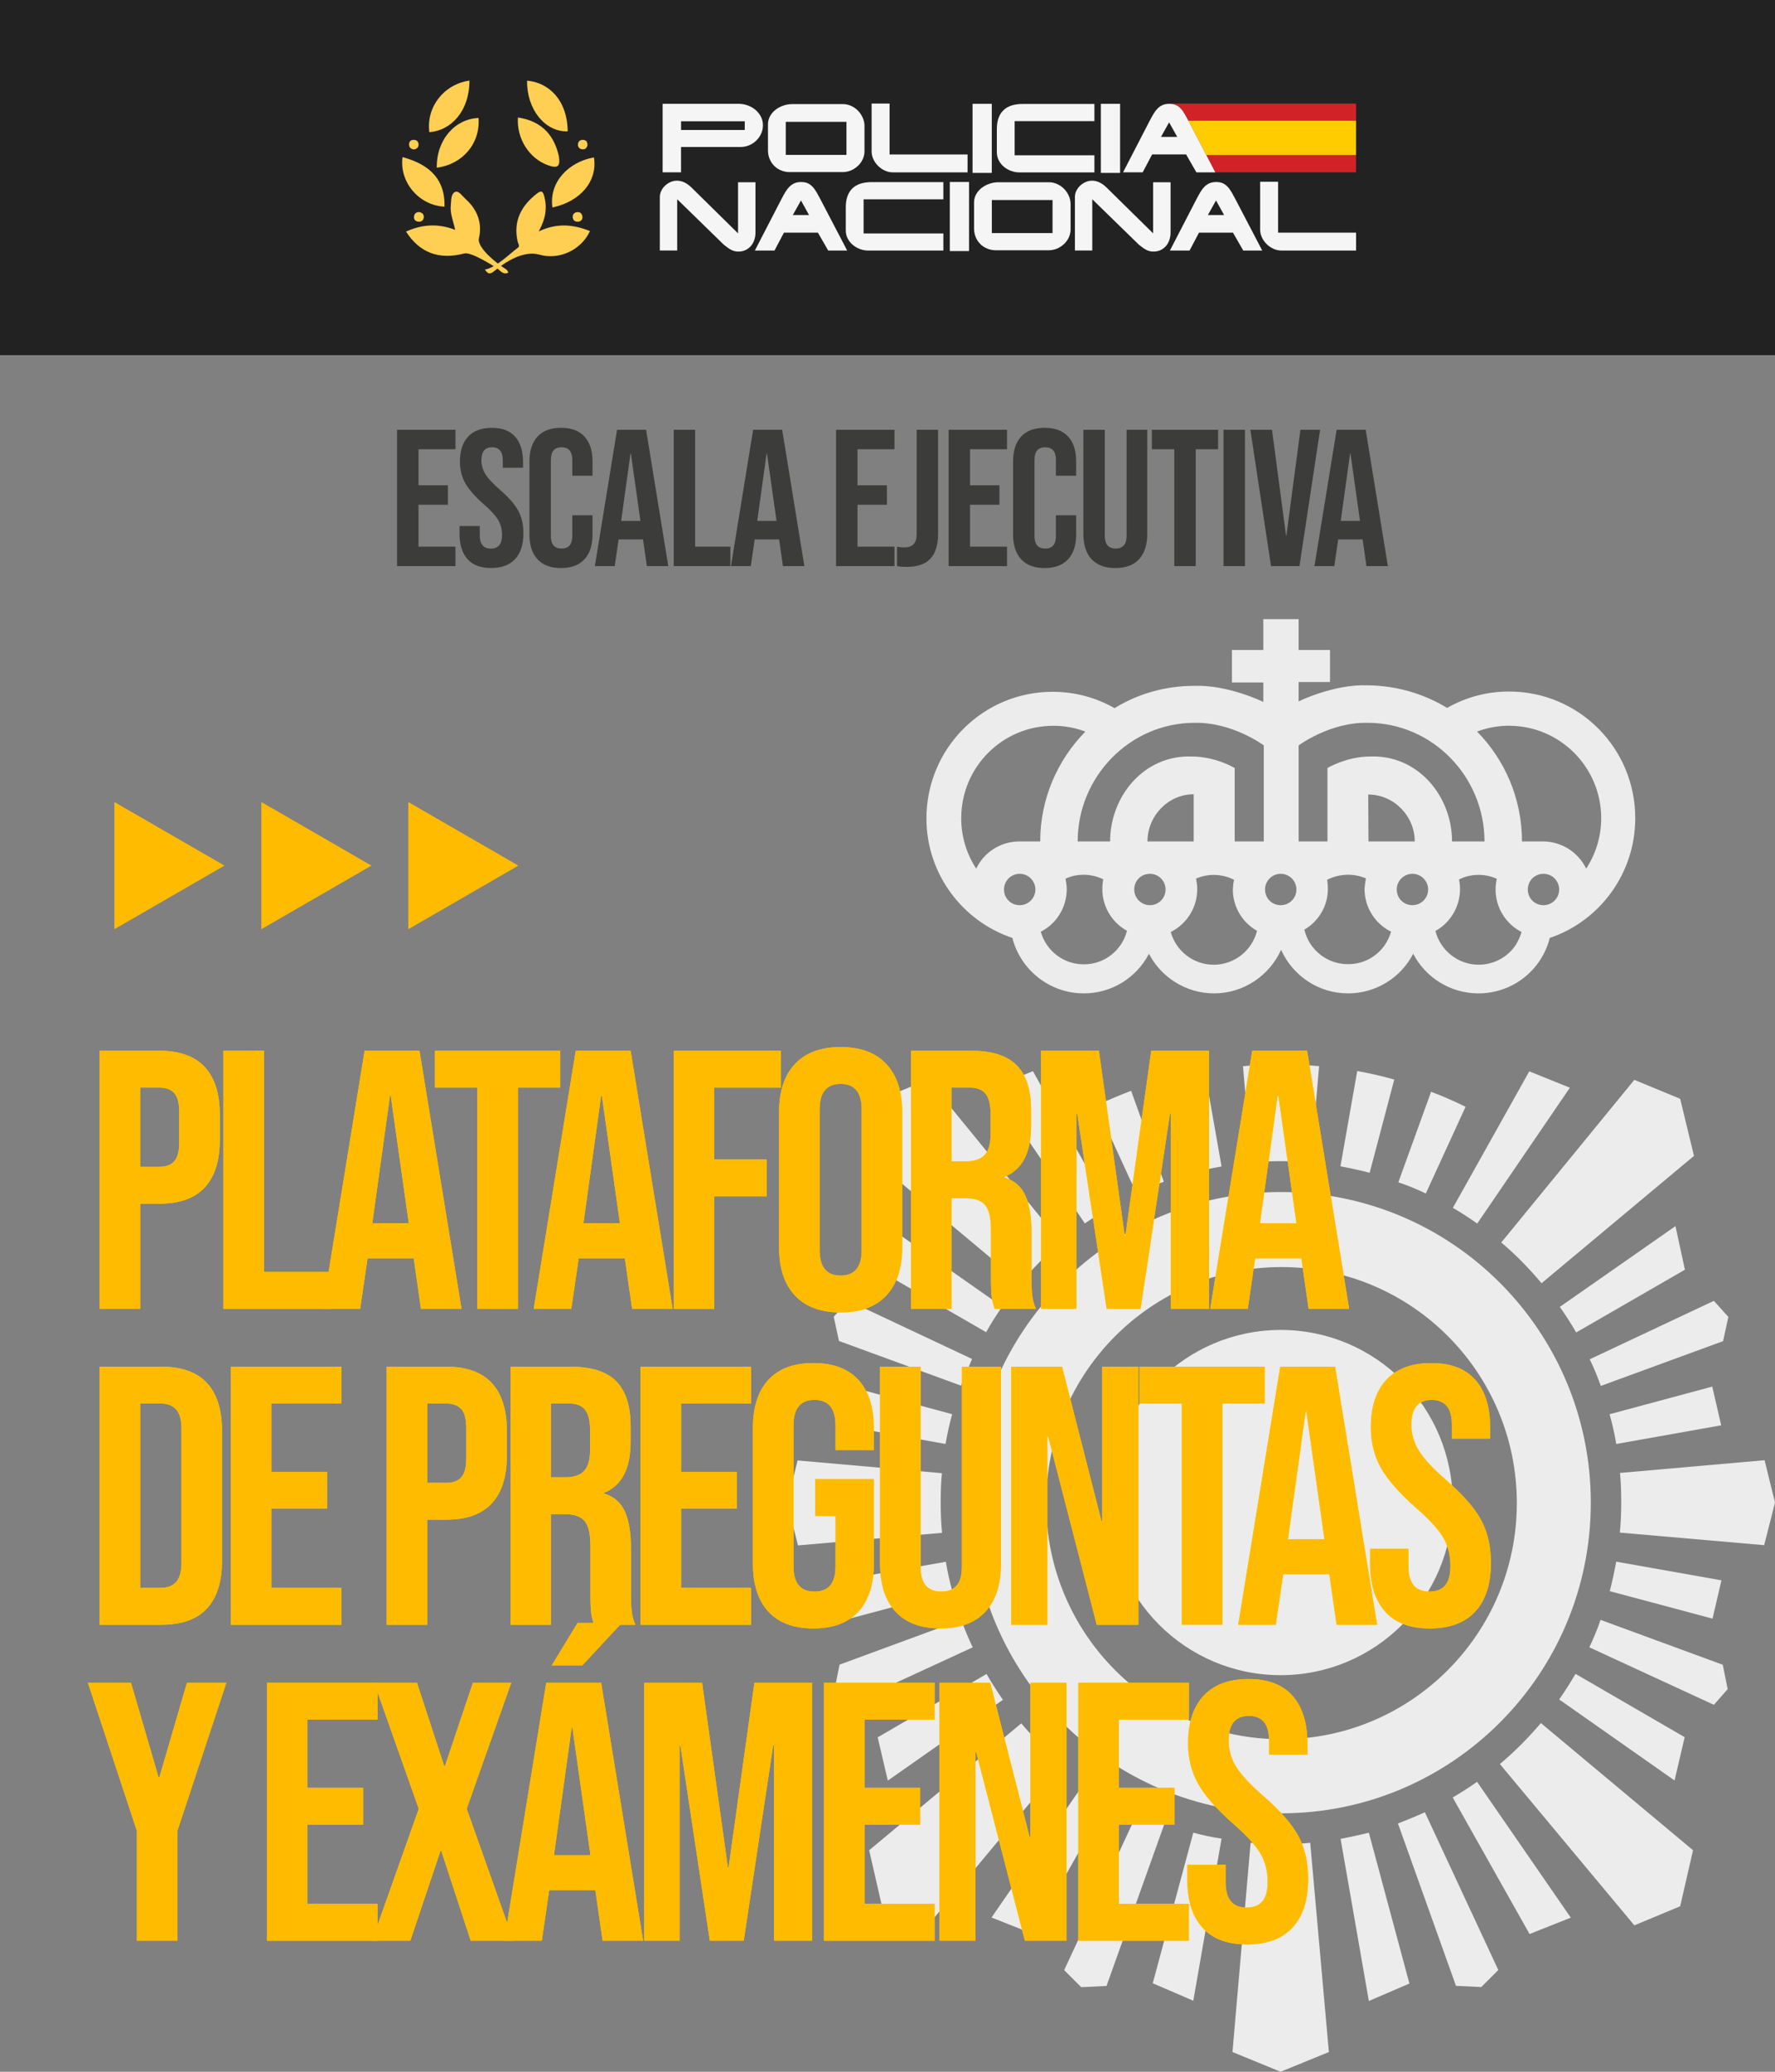 <?xml version="1.0" encoding="UTF-8"?>
<svg id="Capa_1" data-name="Capa 1" xmlns="http://www.w3.org/2000/svg" viewBox="0 0 600 700">
  <rect x="0" y="0" width="600" height="700" fill="#808080" stroke="none"/>
  <defs>
    <style>
      .cls-1 {
        fill: #d12227;
      }

      .cls-2 {
        fill: #fc0;
      }

      .cls-3 {
        fill: #ffce00;
      }

      .cls-4 {
        fill: #222;
      }

      .cls-5 {
        fill: #fb0;
      }

      .cls-6 {
        fill: #ffcf53;
      }

      .cls-7 {
        fill: #f5f5f5;
      }

      .cls-8 {
        fill: #3c3c3b;
      }

      .cls-9 {
        fill: #ececec;
      }
    </style>
  </defs>
  <g>
    <path class="cls-9" d="M443.1,392.79l2.79-32.55c-4.21-.41-8.55-.55-12.98-.55-4.25,0-8.55.14-12.75.55l2.79,32.55c3.29-.32,6.63-.46,10.06-.46,3.43,0,6.77.14,10.1.46Z"/>
    <path class="cls-9" d="M458.78,361.89l-5.67,32.18c3.34.64,6.63,1.33,9.87,2.19l8.32-31.5c-4.11-1.19-8.23-2.1-12.53-2.88Z"/>
    <path class="cls-9" d="M407.26,361.98c-4.3.78-8.46,1.69-12.53,2.79l8.32,31.54c3.25-.87,6.54-1.65,9.87-2.19l-5.67-32.14Z"/>
    <path class="cls-9" d="M393.41,399.28l-11.06-30.72c-4.07,1.55-7.95,3.2-11.84,4.98l13.62,29.62c3.06-1.42,6.08-2.7,9.28-3.89Z"/>
    <path class="cls-9" d="M335.44,367.46l31.27,45.9c2.7-1.83,5.44-3.66,8.23-5.35l-25.78-46.08-13.71,5.53Z"/>
    <path class="cls-9" d="M566.35,414.28l-39.09,27.29c1.97,2.79,3.84,5.67,5.53,8.64l36.76-21.21-3.2-14.72Z"/>
    <path class="cls-9" d="M530.65,367.51l-13.71-5.53-25.83,46.13c2.88,1.65,5.58,3.43,8.23,5.3l31.32-45.9Z"/>
    <path class="cls-9" d="M472.68,399.47c3.15,1.05,6.26,2.33,9.28,3.79l13.44-29.3c-3.79-1.87-7.68-3.61-11.66-5.07l-11.06,30.58Z"/>
    <path class="cls-9" d="M296.68,428.95l36.66,21.17c1.65-2.97,3.47-5.85,5.44-8.64l-38.9-27.25-3.2,14.72Z"/>
    <path class="cls-9" d="M578.88,546.9l3.02-12.94-35.57-6.31c-.64,3.43-1.33,6.72-2.19,9.97l34.74,9.28Z"/>
    <path class="cls-9" d="M432.91,449.36c-32.08,0-58.15,26.1-58.15,58.32,0,32.22,26,58.32,58.15,58.32,32.08,0,58.15-26.13,58.15-58.32,0-32.22-26-58.32-58.15-58.32Z"/>
    <path class="cls-9" d="M578.79,468.5l-34.7,9.33c.91,3.29,1.69,6.63,2.24,10.06l35.48-6.31-3.02-13.07Z"/>
    <path class="cls-9" d="M541.12,468.27l41.33-15.13,1.78-8.18-4.89-5.44-41.97,19.75c1.42,2.93,2.65,5.9,3.75,9.01Z"/>
    <path class="cls-9" d="M296.68,586.99l3.43,14.63,38.9-27.29c-1.97-2.88-3.84-5.76-5.53-8.73h0s-36.8,21.4-36.8,21.4Z"/>
    <path class="cls-9" d="M569.46,586.95l-36.89-21.39c-1.74,2.97-3.57,5.85-5.53,8.64l39,27.38,3.43-14.63Z"/>
    <path class="cls-9" d="M433.05,402.76c-57.83,0-104.69,47-104.69,104.96,0,57.97,46.86,104.96,104.69,104.96,57.83,0,104.69-47,104.69-104.96,0-57.97-46.86-104.96-104.69-104.96ZM433.18,587.65c-43.98,0-79.55-35.7-79.55-79.77,0-44.07,35.66-79.77,79.55-79.77,43.98,0,79.55,35.7,79.55,79.77,0,44.02-35.66,79.77-79.55,79.77Z"/>
    <path class="cls-9" d="M507.47,419.81c4.89,4.11,9.42,8.78,13.62,13.76l51.52-43.02-4.66-19.29-15.5-6.4-44.98,54.95Z"/>
    <path class="cls-9" d="M358.62,419.72l-44.89-54.95-15.5,6.4-4.66,19.29,51.43,43.02c4.14-4.97,8.7-9.57,13.62-13.76Z"/>
    <path class="cls-9" d="M366.8,602.03l-31.64,45.85,13.94,5.53,25.92-46.08c-2.88-1.65-5.58-3.43-8.23-5.3Z"/>
    <path class="cls-9" d="M324.93,547.31h0s-41.14,15.13-41.14,15.13l-1.65,8.23,4.66,5.3,42.01-19.38c-1.46-2.97-2.7-6.08-3.89-9.28Z"/>
    <path class="cls-9" d="M345.23,582.28l-51.43,42.88,4.34,18.93,15.5,6.45,45.35-54.4c-4.95-4.25-9.55-8.88-13.76-13.85Z"/>
    <path class="cls-9" d="M287.21,468.5l-3.02,13.07,35.43,6.31c.59-3.43,1.33-6.81,2.24-10.06l-34.65-9.33Z"/>
    <path class="cls-9" d="M317.98,507.72c0-3.34.09-6.72.41-9.97l-48.78-4.3-3.52,14.31,3.66,14.4,48.69-4.25c-.32-3.34-.46-6.77-.46-10.19Z"/>
    <path class="cls-9" d="M596.48,493.37l-48.87,4.3c.32,3.29.41,6.63.41,9.97,0,3.52-.14,6.86-.46,10.19l48.78,4.25,3.66-14.4-3.52-14.31Z"/>
    <path class="cls-9" d="M324.84,468.18c1.19-3.02,2.42-6.03,3.75-9.01l-41.88-19.7-4.89,5.44,1.78,8.18,41.24,15.09Z"/>
    <path class="cls-9" d="M287.35,546.85l34.56-9.19c-.87-3.29-1.65-6.63-2.19-9.97l-35.38,6.22,3.02,12.94Z"/>
    <path class="cls-9" d="M342.21,316.9c2.74,10.74,12.53,18.74,24.14,18.74,9.27.01,17.77-5.16,22.03-13.39,4.11,7.95,12.48,13.39,22.03,13.39,10.01,0,18.74-6.08,22.63-14.72,3.89,8.64,12.53,14.72,22.63,14.72,9.27.01,17.78-5.16,22.03-13.39,4.11,7.95,12.48,13.39,22.03,13.39,11.7,0,21.39-7.91,24.14-18.74,16.82-5.67,28.89-21.71,28.89-40.46,0-23.68-19.06-42.79-42.65-42.79-7.34-.02-14.56,1.89-20.94,5.53-7.86-4.75-17.05-7.54-26.93-7.63-11.52-.41-23.27,5.44-23.27,5.44v-6.54s10.61,0,10.61,0v-10.83h-10.61s0-10.42,0-10.42h-11.93v10.42s-10.61,0-10.61,0v10.97h10.61s0,6.58,0,6.58c0,0-11.84-5.85-23.36-5.44-9.83,0-19.06,2.7-26.93,7.54-6.17-3.52-13.3-5.53-20.94-5.53-23.59,0-42.65,19.15-42.65,42.79,0,18.74,12.16,34.7,29.03,40.37ZM344.68,305.84c-2.97,0-5.3-2.33-5.3-5.3,0-2.93,2.37-5.3,5.3-5.3,2.93,0,5.3,2.37,5.31,5.3,0,2.97-2.42,5.3-5.3,5.3ZM366.35,325.82c-5.21,0-9.78-2.61-12.53-6.67-.91-1.33-1.55-2.79-2.01-4.34,5.21-2.65,8.78-8.09,8.78-14.4,0-1.19-.18-2.33-.41-3.52,1.83-.87,3.93-1.33,6.13-1.33,2.33,0,4.62.55,6.63,1.55-.23,1.1-.32,2.19-.32,3.2-.04,5.89,3.15,11.33,8.32,14.17-1.6,6.54-7.59,11.38-14.58,11.34ZM388.71,305.84c-2.93,0-5.3-2.37-5.31-5.3,0-2.97,2.33-5.3,5.3-5.3,2.97,0,5.3,2.42,5.3,5.3,0,2.93-2.37,5.3-5.3,5.3ZM387.88,284.31c0-8.64,6.99-15.95,15.63-15.95v15.95s-15.63,0-15.63,0ZM410.28,325.96c-6.9,0-12.75-4.66-14.54-11.06,5.3-2.65,8.96-8.09,8.96-14.49,0-1.23-.18-2.38-.41-3.57,1.87-.78,3.89-1.23,5.99-1.23,2.51,0,4.85.64,6.86,1.65-.27,1.05-.32,2.15-.41,3.25,0,5.8,3.13,11.15,8.18,13.99-1.68,6.72-7.7,11.44-14.63,11.47ZM455.63,325.77c-7.02,0-13.12-4.82-14.72-11.66,4.75-2.79,7.95-7.91,7.95-13.76,0-1.01-.09-2.1-.23-3.11,2.1-1.05,4.53-1.69,7.09-1.69,2.06.01,4.09.43,5.99,1.23-.23,1.19-.37,2.42-.46,3.52-.01,6.14,3.46,11.76,8.96,14.49-1.78,6.4-7.63,11.06-14.58,10.97ZM462.49,268.45c8.64,0,15.73,7.22,15.73,15.86h-15.63s-.09-15.86-.09-15.86ZM477.44,305.84c-2.97,0-5.3-2.33-5.3-5.3,0-2.93,2.37-5.3,5.3-5.3,2.93,0,5.3,2.37,5.31,5.3,0,2.97-2.42,5.3-5.3,5.3ZM512.36,319.28c-2.65,4.02-7.31,6.67-12.53,6.67-6.99,0-12.94-4.85-14.63-11.38,6.18-3.44,9.42-10.49,8-17.42,1.97-1.01,4.21-1.55,6.63-1.55,2.15,0,4.25.46,6.13,1.33-1.66,7.2,1.79,14.6,8.37,17.97-.46,1.55-1.14,3.02-1.97,4.39ZM521.74,305.84c-2.97,0-5.3-2.33-5.3-5.3,0-2.97,2.33-5.3,5.3-5.3,2.97,0,5.3,2.42,5.3,5.3,0,2.97-2.42,5.3-5.3,5.3ZM510.12,245.22c17.19,0,31.13,14.03,31.13,31.22,0,6.31-1.87,12.11-5.07,17.05-2.65-5.44-8.18-9.19-14.72-9.19h-6.99c0-14.4-5.76-27.57-15.18-37.12,3.38-1.28,7.04-1.97,10.83-1.97ZM438.99,251.85s10.51-7.86,23.27-7.63c21.9,0,39.54,18.15,39.54,40.09h-10.97c0-15.27-11.47-29.26-27.57-28.71-8.09,0-14.54,3.89-14.54,3.89v24.82s-9.74,0-9.74,0v-32.46ZM432.91,295.24c2.93,0,5.3,2.37,5.31,5.3,0,2.97-2.38,5.3-5.3,5.3-2.97,0-5.3-2.33-5.3-5.3,0-2.93,2.37-5.3,5.3-5.3ZM403.83,244.22c12.85-.23,23.36,7.63,23.36,7.63v32.46s-9.83,0-9.83,0v-24.82s-6.45-3.89-14.54-3.89c-16.14-.55-27.57,13.44-27.57,28.71h-10.97c0-21.9,17.69-40.09,39.54-40.09ZM356.06,245.22c3.7,0,7.37.67,10.83,1.97-9.42,9.55-15.27,22.72-15.27,37.12h-7.09c-6.21,0-11.88,3.57-14.54,9.19-3.2-4.89-5.07-10.74-5.07-17.05,0-17.28,13.94-31.22,31.13-31.22Z"/>
    <path class="cls-9" d="M472.55,616.11l19.61,54.86,8.55.41,5.76-5.76-24.82-53.3c-3.02,1.37-6.08,2.61-9.1,3.79Z"/>
    <path class="cls-9" d="M491.06,607.33l25.97,46.13,13.94-5.53-31.68-45.9c-2.61,1.87-5.44,3.66-8.23,5.3Z"/>
    <path class="cls-9" d="M507.01,596.04l45.44,54.49,15.5-6.45,4.34-18.93-51.43-42.97c-4.3,5.07-8.87,9.65-13.85,13.85Z"/>
    <path class="cls-9" d="M541.03,547.31c-1.05,3.15-2.38,6.26-3.79,9.28l42.1,19.43,4.66-5.3-1.65-8.23-41.33-15.18Z"/>
    <path class="cls-9" d="M384.54,612.36l-24.82,53.3,5.76,5.76,8.55-.41,19.61-54.86c-3.11-1.14-6.13-2.47-9.1-3.79Z"/>
    <path class="cls-9" d="M389.66,670.1l13.71,5.9,9.55-54.77c-3.15-.46-6.35-1.14-9.55-2.01l-13.71,50.88Z"/>
    <path class="cls-9" d="M432.8,623.11c-3.38,0-6.72-.14-10.06-.46l-6.13,70.68,16.27,6.67,16.32-6.67-6.31-70.68c-3.34.32-6.67.46-10.1.46Z"/>
    <path class="cls-9" d="M453.16,621.32l9.55,54.77,13.71-5.9-13.71-50.97c-3.15.78-6.35,1.46-9.55,2.1Z"/>
  </g>
  <rect class="cls-4" width="600" height="120"/>
  <g>
    <polygon class="cls-5" points="75.88 292.47 57.27 303.22 38.67 313.96 38.67 292.47 38.67 270.99 57.27 281.73 75.88 292.47"/>
    <polygon class="cls-5" points="125.55 292.47 106.95 303.22 88.34 313.96 88.34 292.47 88.34 270.99 106.95 281.73 125.55 292.47"/>
    <polygon class="cls-5" points="175.22 292.47 156.62 303.22 138.02 313.96 138.02 292.47 138.02 270.99 156.62 281.73 175.22 292.47"/>
  </g>
  <g>
    <g>
      <path class="cls-3" d="M33.69,355.02h20.18c6.81,0,11.91,1.83,15.32,5.48,3.4,3.65,5.11,9.01,5.11,16.07v8.59c0,7.06-1.7,12.41-5.11,16.07-3.41,3.66-8.51,5.48-15.32,5.48h-6.48v35.5h-13.7v-87.19ZM53.86,394.25c2.24,0,3.92-.62,5.04-1.87,1.12-1.25,1.68-3.36,1.68-6.35v-10.34c0-2.99-.56-5.11-1.68-6.35-1.12-1.25-2.8-1.87-5.04-1.87h-6.48v26.78h6.48Z"/>
      <path class="cls-3" d="M75.53,355.02h13.7v74.73h22.54v12.46h-36.25v-87.19Z"/>
      <path class="cls-3" d="M123.24,355.02h18.56l14.2,87.19h-13.7l-2.49-17.31v.25h-15.57l-2.49,17.06h-12.7l14.2-87.19ZM138.18,413.31l-6.1-43.09h-.25l-5.98,43.09h12.33Z"/>
      <path class="cls-3" d="M161.35,367.48h-14.32v-12.46h42.35v12.46h-14.32v74.73h-13.7v-74.73Z"/>
      <path class="cls-3" d="M194.61,355.02h18.56l14.2,87.19h-13.7l-2.49-17.31v.25h-15.57l-2.49,17.06h-12.7l14.2-87.19ZM209.55,413.31l-6.1-43.09h-.25l-5.98,43.09h12.33Z"/>
      <path class="cls-3" d="M227.73,355.02h36.25v12.46h-22.54v24.29h17.69v12.46h-17.69v37.99h-13.7v-87.19Z"/>
      <path class="cls-3" d="M268.71,437.72c-3.57-3.82-5.36-9.22-5.36-16.19v-45.83c0-6.97,1.79-12.37,5.36-16.19,3.57-3.82,8.72-5.73,15.45-5.73s11.87,1.91,15.44,5.73c3.57,3.82,5.36,9.22,5.36,16.19v45.83c0,6.97-1.79,12.37-5.36,16.19-3.57,3.82-8.72,5.73-15.44,5.73s-11.88-1.91-15.45-5.73ZM291.26,422.4v-47.58c0-5.73-2.37-8.59-7.1-8.59s-7.1,2.86-7.1,8.59v47.58c0,5.73,2.37,8.59,7.1,8.59s7.1-2.86,7.1-8.59Z"/>
      <path class="cls-3" d="M307.94,355.02h20.3c7.06,0,12.21,1.64,15.44,4.92,3.24,3.28,4.86,8.33,4.86,15.13v5.36c0,9.05-2.99,14.78-8.97,17.19v.25c3.32,1,5.67,3.03,7.04,6.1,1.37,3.07,2.06,7.18,2.06,12.33v15.32c0,2.49.08,4.5.25,6.04.17,1.54.58,3.05,1.25,4.55h-13.95c-.5-1.41-.83-2.74-1-3.99-.17-1.25-.25-3.49-.25-6.73v-15.94c0-3.99-.64-6.77-1.93-8.34-1.29-1.58-3.51-2.37-6.66-2.37h-4.73v37.37h-13.7v-87.19ZM326.63,392.39c2.74,0,4.79-.71,6.17-2.12,1.37-1.41,2.05-3.78,2.05-7.1v-6.73c0-3.15-.56-5.44-1.68-6.85-1.12-1.41-2.89-2.12-5.29-2.12h-6.23v24.91h4.98Z"/>
      <path class="cls-3" d="M351.91,355.02h19.55l8.72,62.4h.25l8.72-62.4h19.55v87.19h-12.95v-66.01h-.25l-9.96,66.01h-11.46l-9.96-66.01h-.25v66.01h-11.96v-87.19Z"/>
      <path class="cls-3" d="M423.28,355.02h18.56l14.2,87.19h-13.7l-2.49-17.31v.25h-15.57l-2.49,17.06h-12.7l14.2-87.19ZM438.23,413.31l-6.1-43.09h-.25l-5.98,43.09h12.33Z"/>
      <path class="cls-3" d="M33.69,461.78h20.92c6.81,0,11.92,1.83,15.32,5.48,3.4,3.65,5.11,9.01,5.11,16.07v44.09c0,7.06-1.7,12.42-5.11,16.07-3.41,3.66-8.51,5.48-15.32,5.48h-20.92v-87.19ZM54.36,536.51c2.24,0,3.96-.66,5.17-1.99,1.2-1.33,1.81-3.49,1.81-6.48v-45.34c0-2.99-.6-5.15-1.81-6.48-1.2-1.33-2.93-1.99-5.17-1.99h-6.97v62.28h6.97Z"/>
      <path class="cls-3" d="M78.03,461.78h37.37v12.46h-23.66v23.04h18.81v12.46h-18.81v26.78h23.66v12.46h-37.37v-87.19Z"/>
      <path class="cls-3" d="M130.71,461.78h20.18c6.81,0,11.91,1.83,15.32,5.48,3.4,3.65,5.11,9.01,5.11,16.07v8.59c0,7.06-1.7,12.41-5.11,16.07-3.41,3.65-8.51,5.48-15.32,5.48h-6.48v35.5h-13.7v-87.19ZM150.89,501.01c2.24,0,3.92-.62,5.04-1.87,1.12-1.25,1.68-3.36,1.68-6.35v-10.34c0-2.99-.56-5.11-1.68-6.35-1.12-1.25-2.8-1.87-5.04-1.87h-6.48v26.78h6.48Z"/>
      <path class="cls-3" d="M172.56,461.78h20.3c7.06,0,12.21,1.64,15.44,4.92,3.24,3.28,4.86,8.33,4.86,15.13v5.36c0,9.05-2.99,14.78-8.97,17.19v.25c3.32,1,5.67,3.03,7.04,6.1,1.37,3.07,2.05,7.18,2.05,12.33v15.32c0,2.49.08,4.5.25,6.04.17,1.54.58,3.05,1.25,4.55h-13.95c-.5-1.41-.83-2.74-1-3.99-.17-1.25-.25-3.49-.25-6.73v-15.94c0-3.99-.64-6.77-1.93-8.34-1.29-1.58-3.51-2.37-6.66-2.37h-4.73v37.37h-13.7v-87.19ZM191.24,499.14c2.74,0,4.8-.7,6.17-2.12,1.37-1.41,2.05-3.78,2.05-7.1v-6.73c0-3.15-.56-5.44-1.68-6.85-1.12-1.41-2.89-2.12-5.29-2.12h-6.23v24.91h4.98Z"/>
      <path class="cls-3" d="M216.52,461.78h37.37v12.46h-23.66v23.04h18.81v12.46h-18.81v26.78h23.66v12.46h-37.37v-87.19Z"/>
      <path class="cls-3" d="M259.74,544.54c-3.49-3.78-5.23-9.2-5.23-16.25v-45.83c0-7.06,1.74-12.47,5.23-16.25,3.49-3.78,8.55-5.67,15.2-5.67s11.71,1.89,15.2,5.67c3.49,3.78,5.23,9.2,5.23,16.25v7.47h-12.95v-8.34c0-5.73-2.37-8.59-7.1-8.59s-7.1,2.86-7.1,8.59v47.7c0,5.65,2.37,8.47,7.1,8.47s7.1-2.82,7.1-8.47v-17.06h-6.85v-12.46h19.8v28.52c0,7.06-1.74,12.48-5.23,16.25-3.49,3.78-8.55,5.67-15.2,5.67s-11.71-1.89-15.2-5.67Z"/>
      <path class="cls-3" d="M302.71,544.54c-3.49-3.78-5.23-9.2-5.23-16.25v-66.51h13.7v67.51c0,2.99.6,5.15,1.81,6.48,1.2,1.33,2.93,1.99,5.17,1.99s3.96-.66,5.17-1.99c1.2-1.33,1.81-3.49,1.81-6.48v-67.51h13.2v66.51c0,7.06-1.74,12.48-5.23,16.25-3.49,3.78-8.55,5.67-15.2,5.67s-11.71-1.89-15.2-5.67Z"/>
      <path class="cls-3" d="M341.82,461.78h17.19l13.33,52.19h.25v-52.19h12.21v87.19h-14.07l-16.44-63.65h-.25v63.65h-12.21v-87.19Z"/>
      <path class="cls-3" d="M399.49,474.23h-14.32v-12.46h42.35v12.46h-14.32v74.73h-13.7v-74.73Z"/>
      <path class="cls-3" d="M432.74,461.78h18.56l14.2,87.19h-13.7l-2.49-17.31v.25h-15.57l-2.49,17.06h-12.7l14.2-87.19ZM447.69,520.07l-6.1-43.09h-.25l-5.98,43.09h12.33Z"/>
      <path class="cls-3" d="M468.24,544.54c-3.41-3.78-5.11-9.2-5.11-16.25v-4.98h12.95v5.98c0,5.65,2.37,8.47,7.1,8.47,2.32,0,4.09-.68,5.29-2.05,1.2-1.37,1.81-3.59,1.81-6.66,0-3.65-.83-6.87-2.49-9.65-1.66-2.78-4.73-6.12-9.22-10.03-5.65-4.98-9.59-9.49-11.83-13.51-2.24-4.03-3.36-8.57-3.36-13.64,0-6.89,1.74-12.23,5.23-16,3.49-3.78,8.55-5.67,15.2-5.67s11.52,1.89,14.88,5.67c3.36,3.78,5.04,9.2,5.04,16.25v3.61h-12.95v-4.48c0-2.99-.58-5.17-1.74-6.54-1.16-1.37-2.87-2.05-5.11-2.05-4.57,0-6.85,2.78-6.85,8.34,0,3.16.85,6.1,2.55,8.84,1.7,2.74,4.8,6.06,9.28,9.96,5.73,4.98,9.67,9.51,11.83,13.58,2.16,4.07,3.24,8.84,3.24,14.32,0,7.14-1.77,12.62-5.29,16.44-3.53,3.82-8.66,5.73-15.38,5.73s-11.67-1.89-15.07-5.67Z"/>
      <path class="cls-3" d="M46.27,618.61l-16.57-50.07h14.57l9.34,32.01h.25l9.34-32.01h13.33l-16.57,50.07v37.12h-13.7v-37.12Z"/>
      <path class="cls-3" d="M90.23,568.54h37.37v12.46h-23.67v23.04h18.81v12.46h-18.81v26.78h23.67v12.46h-37.37v-87.19Z"/>
      <path class="cls-3" d="M141.55,611.14l-15.07-42.6h14.45l9.22,28.15h.25l9.47-28.15h12.95l-15.07,42.6,15.82,44.59h-14.45l-9.96-30.39h-.25l-10.21,30.39h-12.95l15.82-44.59Z"/>
      <path class="cls-3" d="M184.64,568.54h18.56l14.2,87.19h-13.7l-2.49-17.31v.25h-15.57l-2.49,17.06h-12.7l14.2-87.19ZM195.23,548.36h14.95l-13.33,14.32h-10.34l8.72-14.32ZM199.59,626.83l-6.1-43.09h-.25l-5.98,43.09h12.33Z"/>
      <path class="cls-3" d="M217.77,568.54h19.55l8.72,62.4h.25l8.72-62.4h19.55v87.19h-12.95v-66.01h-.25l-9.96,66.01h-11.46l-9.96-66.01h-.25v66.01h-11.96v-87.19Z"/>
      <path class="cls-3" d="M278.55,568.54h37.37v12.46h-23.67v23.04h18.81v12.46h-18.81v26.78h23.67v12.46h-37.37v-87.19Z"/>
      <path class="cls-3" d="M317.53,568.54h17.19l13.33,52.19h.25v-52.19h12.21v87.19h-14.07l-16.44-63.65h-.25v63.65h-12.21v-87.19Z"/>
      <path class="cls-3" d="M364.49,568.54h37.37v12.46h-23.66v23.04h18.81v12.46h-18.81v26.78h23.66v12.46h-37.37v-87.19Z"/>
      <path class="cls-3" d="M406.46,651.3c-3.41-3.78-5.11-9.2-5.11-16.25v-4.98h12.95v5.98c0,5.65,2.37,8.47,7.1,8.47,2.32,0,4.09-.68,5.29-2.05,1.2-1.37,1.81-3.59,1.81-6.66,0-3.65-.83-6.87-2.49-9.65-1.66-2.78-4.73-6.12-9.22-10.03-5.65-4.98-9.59-9.49-11.83-13.51-2.24-4.03-3.36-8.57-3.36-13.64,0-6.89,1.74-12.23,5.23-16,3.49-3.78,8.55-5.67,15.2-5.67s11.52,1.89,14.88,5.67c3.36,3.78,5.04,9.2,5.04,16.25v3.61h-12.95v-4.48c0-2.99-.58-5.17-1.74-6.54-1.16-1.37-2.87-2.05-5.11-2.05-4.57,0-6.85,2.78-6.85,8.34,0,3.16.85,6.1,2.55,8.84,1.7,2.74,4.8,6.06,9.28,9.96,5.73,4.98,9.67,9.51,11.83,13.58,2.16,4.07,3.24,8.84,3.24,14.32,0,7.14-1.77,12.62-5.29,16.44-3.53,3.82-8.66,5.73-15.38,5.73s-11.67-1.89-15.07-5.67Z"/>
    </g>
    <g>
      <path class="cls-5" d="M33.69,355.02h20.18c6.81,0,11.91,1.83,15.32,5.48,3.4,3.65,5.11,9.01,5.11,16.07v8.59c0,7.06-1.7,12.41-5.11,16.07-3.41,3.66-8.51,5.48-15.32,5.48h-6.48v35.5h-13.7v-87.19ZM53.86,394.25c2.24,0,3.92-.62,5.04-1.87,1.12-1.25,1.68-3.36,1.68-6.35v-10.34c0-2.99-.56-5.11-1.68-6.35-1.12-1.25-2.8-1.87-5.04-1.87h-6.48v26.78h6.48Z"/>
      <path class="cls-5" d="M75.53,355.02h13.7v74.73h22.54v12.46h-36.25v-87.19Z"/>
      <path class="cls-5" d="M123.24,355.02h18.56l14.2,87.19h-13.7l-2.49-17.31v.25h-15.57l-2.49,17.06h-12.7l14.2-87.19ZM138.18,413.31l-6.1-43.09h-.25l-5.98,43.09h12.33Z"/>
      <path class="cls-5" d="M161.35,367.48h-14.32v-12.46h42.35v12.46h-14.32v74.73h-13.7v-74.73Z"/>
      <path class="cls-5" d="M194.61,355.02h18.56l14.2,87.19h-13.7l-2.49-17.31v.25h-15.57l-2.49,17.06h-12.7l14.2-87.19ZM209.55,413.31l-6.1-43.09h-.25l-5.98,43.09h12.33Z"/>
      <path class="cls-5" d="M227.73,355.02h36.25v12.46h-22.54v24.29h17.69v12.46h-17.69v37.99h-13.7v-87.19Z"/>
      <path class="cls-5" d="M268.71,437.72c-3.57-3.82-5.36-9.22-5.36-16.19v-45.83c0-6.97,1.79-12.37,5.36-16.19,3.57-3.82,8.72-5.73,15.45-5.73s11.87,1.91,15.44,5.73c3.57,3.82,5.36,9.22,5.36,16.19v45.83c0,6.97-1.79,12.37-5.36,16.19-3.57,3.82-8.72,5.73-15.44,5.73s-11.88-1.91-15.45-5.73ZM291.26,422.4v-47.58c0-5.73-2.37-8.59-7.1-8.59s-7.1,2.86-7.1,8.59v47.58c0,5.73,2.37,8.59,7.1,8.59s7.1-2.86,7.1-8.59Z"/>
      <path class="cls-5" d="M307.94,355.02h20.3c7.06,0,12.21,1.64,15.44,4.92,3.24,3.28,4.86,8.33,4.86,15.13v5.36c0,9.05-2.99,14.78-8.97,17.19v.25c3.32,1,5.67,3.03,7.04,6.1,1.37,3.07,2.06,7.18,2.06,12.33v15.32c0,2.49.08,4.5.25,6.04.17,1.54.58,3.05,1.25,4.55h-13.95c-.5-1.41-.83-2.74-1-3.99-.17-1.25-.25-3.49-.25-6.73v-15.94c0-3.99-.64-6.77-1.93-8.34-1.29-1.58-3.51-2.37-6.66-2.37h-4.73v37.37h-13.7v-87.19ZM326.63,392.39c2.74,0,4.79-.71,6.17-2.12,1.37-1.41,2.05-3.78,2.05-7.1v-6.73c0-3.15-.56-5.44-1.68-6.85-1.12-1.41-2.89-2.12-5.29-2.12h-6.23v24.91h4.98Z"/>
      <path class="cls-5" d="M351.91,355.02h19.55l8.72,62.4h.25l8.72-62.4h19.55v87.19h-12.95v-66.01h-.25l-9.96,66.01h-11.46l-9.96-66.01h-.25v66.01h-11.96v-87.19Z"/>
      <path class="cls-5" d="M423.28,355.02h18.56l14.2,87.19h-13.7l-2.49-17.31v.25h-15.57l-2.49,17.06h-12.7l14.2-87.19ZM438.23,413.31l-6.1-43.09h-.25l-5.98,43.09h12.33Z"/>
      <path class="cls-5" d="M33.69,461.78h20.92c6.81,0,11.92,1.83,15.32,5.48,3.4,3.65,5.11,9.01,5.11,16.07v44.09c0,7.06-1.7,12.42-5.11,16.07-3.41,3.66-8.51,5.48-15.32,5.48h-20.92v-87.19ZM54.36,536.51c2.24,0,3.96-.66,5.17-1.99,1.2-1.33,1.81-3.49,1.81-6.48v-45.34c0-2.99-.6-5.15-1.81-6.48-1.2-1.33-2.93-1.99-5.17-1.99h-6.97v62.28h6.97Z"/>
      <path class="cls-5" d="M78.03,461.78h37.37v12.46h-23.66v23.04h18.81v12.46h-18.81v26.78h23.66v12.46h-37.37v-87.19Z"/>
      <path class="cls-5" d="M130.71,461.78h20.18c6.81,0,11.91,1.83,15.32,5.48,3.4,3.65,5.11,9.01,5.11,16.07v8.59c0,7.06-1.7,12.41-5.11,16.07-3.41,3.65-8.51,5.48-15.32,5.48h-6.48v35.5h-13.7v-87.19ZM150.89,501.01c2.24,0,3.92-.62,5.04-1.87,1.12-1.25,1.68-3.36,1.68-6.35v-10.34c0-2.99-.56-5.11-1.68-6.35-1.12-1.25-2.8-1.87-5.04-1.87h-6.48v26.78h6.48Z"/>
      <path class="cls-5" d="M172.56,461.78h20.3c7.06,0,12.21,1.64,15.44,4.92,3.24,3.28,4.86,8.33,4.86,15.13v5.36c0,9.05-2.99,14.78-8.97,17.19v.25c3.32,1,5.67,3.03,7.04,6.1,1.37,3.07,2.05,7.18,2.05,12.33v15.32c0,2.49.08,4.5.25,6.04.17,1.54.58,3.05,1.25,4.55h-13.95c-.5-1.41-.83-2.74-1-3.99-.17-1.25-.25-3.49-.25-6.73v-15.94c0-3.99-.64-6.77-1.93-8.34-1.29-1.58-3.51-2.37-6.66-2.37h-4.73v37.37h-13.7v-87.19ZM191.24,499.14c2.74,0,4.8-.7,6.17-2.12,1.37-1.41,2.05-3.78,2.05-7.1v-6.73c0-3.15-.56-5.44-1.68-6.85-1.12-1.41-2.89-2.12-5.29-2.12h-6.23v24.91h4.98Z"/>
      <path class="cls-5" d="M216.52,461.78h37.37v12.46h-23.66v23.04h18.81v12.46h-18.81v26.78h23.66v12.46h-37.37v-87.19Z"/>
      <path class="cls-5" d="M259.74,544.54c-3.49-3.78-5.23-9.2-5.23-16.25v-45.83c0-7.06,1.74-12.47,5.23-16.25,3.49-3.78,8.55-5.67,15.2-5.67s11.71,1.89,15.2,5.67c3.49,3.78,5.23,9.2,5.23,16.25v7.47h-12.95v-8.34c0-5.73-2.37-8.59-7.1-8.59s-7.1,2.86-7.1,8.59v47.7c0,5.65,2.37,8.47,7.1,8.47s7.1-2.82,7.1-8.47v-17.06h-6.85v-12.46h19.8v28.52c0,7.06-1.74,12.48-5.23,16.25-3.49,3.78-8.55,5.67-15.2,5.67s-11.71-1.89-15.2-5.67Z"/>
      <path class="cls-5" d="M302.71,544.54c-3.49-3.78-5.23-9.2-5.23-16.25v-66.51h13.7v67.51c0,2.99.6,5.15,1.81,6.48,1.2,1.33,2.93,1.99,5.17,1.99s3.96-.66,5.17-1.99c1.2-1.33,1.81-3.49,1.81-6.48v-67.51h13.2v66.51c0,7.06-1.74,12.48-5.23,16.25-3.49,3.78-8.55,5.67-15.2,5.67s-11.71-1.89-15.2-5.67Z"/>
      <path class="cls-5" d="M341.82,461.78h17.19l13.33,52.19h.25v-52.19h12.21v87.19h-14.07l-16.44-63.65h-.25v63.65h-12.21v-87.19Z"/>
      <path class="cls-5" d="M399.49,474.23h-14.32v-12.46h42.35v12.46h-14.32v74.73h-13.7v-74.73Z"/>
      <path class="cls-5" d="M432.74,461.78h18.56l14.2,87.19h-13.7l-2.49-17.31v.25h-15.57l-2.49,17.06h-12.7l14.2-87.19ZM447.69,520.07l-6.1-43.09h-.25l-5.98,43.09h12.33Z"/>
      <path class="cls-5" d="M468.24,544.54c-3.41-3.78-5.11-9.2-5.11-16.25v-4.98h12.95v5.98c0,5.65,2.37,8.47,7.1,8.47,2.32,0,4.09-.68,5.29-2.05,1.2-1.37,1.81-3.59,1.81-6.66,0-3.65-.83-6.87-2.49-9.65-1.66-2.78-4.73-6.12-9.22-10.03-5.65-4.98-9.59-9.49-11.83-13.51-2.24-4.03-3.36-8.57-3.36-13.64,0-6.89,1.74-12.23,5.23-16,3.49-3.78,8.55-5.67,15.2-5.67s11.52,1.89,14.88,5.67c3.36,3.78,5.04,9.2,5.04,16.25v3.61h-12.95v-4.48c0-2.99-.58-5.17-1.74-6.54-1.16-1.37-2.87-2.05-5.11-2.05-4.57,0-6.85,2.78-6.85,8.34,0,3.16.85,6.1,2.55,8.84,1.7,2.74,4.8,6.06,9.28,9.96,5.73,4.98,9.67,9.51,11.83,13.58,2.16,4.07,3.24,8.84,3.24,14.32,0,7.14-1.77,12.62-5.29,16.44-3.53,3.82-8.66,5.73-15.38,5.73s-11.67-1.89-15.07-5.67Z"/>
      <path class="cls-5" d="M46.27,618.61l-16.57-50.07h14.57l9.34,32.01h.25l9.34-32.01h13.33l-16.57,50.07v37.12h-13.7v-37.12Z"/>
      <path class="cls-5" d="M90.23,568.54h37.37v12.46h-23.67v23.04h18.81v12.46h-18.81v26.78h23.67v12.46h-37.37v-87.19Z"/>
      <path class="cls-5" d="M141.55,611.14l-15.07-42.6h14.45l9.22,28.15h.25l9.47-28.15h12.95l-15.07,42.6,15.82,44.59h-14.45l-9.96-30.39h-.25l-10.21,30.39h-12.95l15.82-44.59Z"/>
      <path class="cls-5" d="M184.64,568.54h18.56l14.2,87.19h-13.7l-2.49-17.31v.25h-15.57l-2.49,17.06h-12.7l14.2-87.19ZM195.23,548.36h14.95l-13.33,14.32h-10.34l8.72-14.32ZM199.59,626.83l-6.1-43.09h-.25l-5.98,43.09h12.33Z"/>
      <path class="cls-5" d="M217.77,568.54h19.55l8.72,62.4h.25l8.72-62.4h19.55v87.19h-12.95v-66.01h-.25l-9.96,66.01h-11.46l-9.96-66.01h-.25v66.01h-11.96v-87.19Z"/>
      <path class="cls-5" d="M278.55,568.54h37.37v12.46h-23.67v23.04h18.81v12.46h-18.81v26.78h23.67v12.46h-37.37v-87.19Z"/>
      <path class="cls-5" d="M317.53,568.54h17.19l13.33,52.19h.25v-52.19h12.21v87.19h-14.07l-16.44-63.65h-.25v63.65h-12.21v-87.19Z"/>
      <path class="cls-5" d="M364.49,568.54h37.37v12.46h-23.66v23.04h18.81v12.46h-18.81v26.78h23.66v12.46h-37.37v-87.19Z"/>
      <path class="cls-5" d="M406.46,651.3c-3.41-3.78-5.11-9.2-5.11-16.25v-4.98h12.95v5.98c0,5.65,2.37,8.47,7.1,8.47,2.32,0,4.09-.68,5.29-2.05,1.2-1.37,1.81-3.59,1.81-6.66,0-3.65-.83-6.87-2.49-9.65-1.66-2.78-4.73-6.12-9.22-10.03-5.65-4.98-9.59-9.49-11.83-13.51-2.24-4.03-3.36-8.57-3.36-13.64,0-6.89,1.74-12.23,5.23-16,3.49-3.78,8.55-5.67,15.2-5.67s11.52,1.89,14.88,5.67c3.36,3.78,5.04,9.2,5.04,16.25v3.61h-12.95v-4.48c0-2.99-.58-5.17-1.74-6.54-1.16-1.37-2.87-2.05-5.11-2.05-4.57,0-6.85,2.78-6.85,8.34,0,3.16.85,6.1,2.55,8.84,1.7,2.74,4.8,6.06,9.28,9.96,5.73,4.98,9.67,9.51,11.83,13.58,2.16,4.07,3.24,8.84,3.24,14.32,0,7.14-1.77,12.62-5.29,16.44-3.53,3.82-8.66,5.73-15.38,5.73s-11.67-1.89-15.07-5.67Z"/>
    </g>
  </g>
  <g>
    <path class="cls-8" d="M134.22,145.21h19.74v6.58h-12.5v12.18h9.94v6.58h-9.94v14.15h12.5v6.58h-19.74v-46.07Z"/>
    <path class="cls-8" d="M158.04,188.94c-1.8-2-2.7-4.86-2.7-8.59v-2.63h6.84v3.16c0,2.98,1.25,4.48,3.75,4.48,1.23,0,2.16-.36,2.8-1.09s.96-1.9.96-3.52c0-1.93-.44-3.63-1.32-5.1-.88-1.47-2.5-3.24-4.87-5.3-2.98-2.63-5.07-5.01-6.25-7.14-1.18-2.13-1.78-4.53-1.78-7.21,0-3.64.92-6.46,2.76-8.46,1.84-2,4.52-2.99,8.03-2.99s6.09,1,7.87,2.99c1.78,2,2.67,4.86,2.67,8.59v1.91h-6.84v-2.37c0-1.58-.31-2.73-.92-3.46-.62-.72-1.51-1.09-2.7-1.09-2.41,0-3.62,1.47-3.62,4.41,0,1.67.45,3.22,1.35,4.67.9,1.45,2.53,3.2,4.9,5.26,3.03,2.63,5.11,5.02,6.25,7.17,1.14,2.15,1.71,4.67,1.71,7.57,0,3.77-.93,6.67-2.8,8.69-1.87,2.02-4.57,3.03-8.13,3.03s-6.17-1-7.96-2.99Z"/>
    <path class="cls-8" d="M181.7,188.97c-1.82-1.97-2.73-4.76-2.73-8.36v-24.75c0-3.6.91-6.38,2.73-8.36,1.82-1.97,4.46-2.96,7.93-2.96s6.11.99,7.93,2.96c1.82,1.97,2.73,4.76,2.73,8.36v4.87h-6.84v-5.33c0-2.85-1.21-4.28-3.62-4.28s-3.62,1.43-3.62,4.28v25.73c0,2.81,1.21,4.21,3.62,4.21s3.62-1.4,3.62-4.21v-7.04h6.84v6.52c0,3.6-.91,6.38-2.73,8.36-1.82,1.97-4.46,2.96-7.93,2.96s-6.11-.99-7.93-2.96Z"/>
    <path class="cls-8" d="M208.59,145.21h9.81l7.5,46.07h-7.24l-1.32-9.15v.13h-8.23l-1.32,9.02h-6.71l7.5-46.07ZM216.48,176.01l-3.22-22.77h-.13l-3.16,22.77h6.52Z"/>
    <path class="cls-8" d="M227.74,145.21h7.24v39.49h11.91v6.58h-19.15v-46.07Z"/>
    <path class="cls-8" d="M254.59,145.21h9.81l7.5,46.07h-7.24l-1.32-9.15v.13h-8.23l-1.32,9.02h-6.71l7.5-46.07ZM262.49,176.01l-3.23-22.77h-.13l-3.16,22.77h6.52Z"/>
    <path class="cls-8" d="M282.62,145.21h19.74v6.58h-12.5v12.18h9.94v6.58h-9.94v14.15h12.5v6.58h-19.74v-46.07Z"/>
    <path class="cls-8" d="M303.22,191.28v-6.58c.7.18,1.49.26,2.37.26,1.45,0,2.52-.36,3.22-1.09.7-.72,1.05-1.83,1.05-3.32v-35.34h7.24v35.14c0,3.77-.87,6.58-2.6,8.42-1.73,1.84-4.38,2.76-7.93,2.76-1.32,0-2.44-.09-3.36-.26Z"/>
    <path class="cls-8" d="M320.66,145.21h19.74v6.58h-12.5v12.18h9.94v6.58h-9.94v14.15h12.5v6.58h-19.74v-46.07Z"/>
    <path class="cls-8" d="M345.18,188.97c-1.82-1.97-2.73-4.76-2.73-8.36v-24.75c0-3.6.91-6.38,2.73-8.36,1.82-1.97,4.46-2.96,7.93-2.96s6.11.99,7.93,2.96c1.82,1.97,2.73,4.76,2.73,8.36v4.87h-6.84v-5.33c0-2.85-1.21-4.28-3.62-4.28s-3.62,1.43-3.62,4.28v25.73c0,2.81,1.21,4.21,3.62,4.21s3.62-1.4,3.62-4.21v-7.04h6.84v6.52c0,3.6-.91,6.38-2.73,8.36-1.82,1.97-4.46,2.96-7.93,2.96s-6.11-.99-7.93-2.96Z"/>
    <path class="cls-8" d="M368.97,188.94c-1.84-2-2.76-4.86-2.76-8.59v-35.14h7.24v35.67c0,1.58.32,2.72.95,3.42.64.7,1.55,1.05,2.73,1.05s2.09-.35,2.73-1.05.96-1.84.96-3.42v-35.67h6.98v35.14c0,3.73-.92,6.59-2.76,8.59-1.84,2-4.52,2.99-8.03,2.99s-6.19-1-8.03-2.99Z"/>
    <path class="cls-8" d="M396.94,151.79h-7.57v-6.58h22.38v6.58h-7.57v39.49h-7.24v-39.49Z"/>
    <path class="cls-8" d="M413.59,145.21h7.24v46.07h-7.24v-46.07Z"/>
    <path class="cls-8" d="M422.67,145.21h7.3l4.74,35.74h.13l4.74-35.74h6.65l-6.98,46.07h-9.61l-6.98-46.07Z"/>
    <path class="cls-8" d="M451.83,145.21h9.81l7.5,46.07h-7.24l-1.32-9.15v.13h-8.23l-1.32,9.02h-6.71l7.5-46.07ZM459.72,176.01l-3.22-22.77h-.13l-3.16,22.77h6.52Z"/>
  </g>
  <g>
    <g>
      <polygon class="cls-1" points="410.81 58.23 458.39 58.23 458.39 52.38 407.75 52.38 410.81 58.23"/>
      <path class="cls-1" d="M395.21,35v.08s.06,0,.09,0c.85,0,1.57.14,2.18.41.6.27,1.14.66,1.62,1.16s.93,1.12,1.35,1.85c.39.68.81,1.44,1.25,2.28h56.7v-5.78h-63.18Z"/>
      <path class="cls-2" d="M401.79,40.98l5.95,11.4h50.64v-11.59h-56.7c.03.06.07.13.1.19Z"/>
      <g>
        <path class="cls-7" d="M255.34,37.09c-.77-.64-1.65-1.13-2.64-1.49-.99-.35-2.01-.53-3.05-.53h-25.66v23.16h6.22v-8.57h20.12c1.01,0,1.97-.19,2.89-.57.91-.38,1.72-.91,2.41-1.58.69-.67,1.24-1.45,1.65-2.35.41-.89.61-1.85.61-2.87s-.24-2.04-.71-2.92c-.47-.88-1.09-1.64-1.85-2.28ZM251.75,43.92h-21.53v-2.94h21.53v2.94Z"/>
        <path class="cls-7" d="M290.02,37.4c-.66-.68-1.44-1.22-2.32-1.62-.88-.4-1.81-.61-2.77-.61h-17.1c-1.04,0-2.06.17-3.04.51-.99.34-1.86.81-2.64,1.41-.77.6-1.39,1.32-1.85,2.16-.46.84-.7,1.76-.7,2.76v8.77c0,1.06.19,2.05.57,2.95.38.9.9,1.68,1.56,2.34.66.65,1.44,1.16,2.34,1.53s1.88.55,2.92.55h17.85c.64,0,1.27-.08,1.89-.25.61-.17,1.19-.41,1.74-.72s1.05-.68,1.51-1.11c.46-.43.86-.9,1.19-1.43.33-.52.59-1.08.77-1.67.18-.59.28-1.21.28-1.85v-8.57c0-.97-.2-1.9-.6-2.79-.4-.89-.93-1.67-1.59-2.35ZM286.13,52.33h-20.52v-11.17h20.52v11.17Z"/>
        <path class="cls-7" d="M300.7,35h-6.07v16.11c0,.94.2,1.84.61,2.71.41.86.95,1.62,1.62,2.28s1.44,1.18,2.3,1.56c.86.39,1.75.58,2.66.58h25.24v-6.05h-26.36v-17.18Z"/>
        <rect class="cls-7" x="328.75" y="35.08" width="6.5" height="23.34"/>
        <path class="cls-7" d="M342.01,35.62c-1.09.34-2.01.87-2.76,1.57s-1.32,1.59-1.71,2.67c-.39,1.07-.58,2.33-.58,3.79v7.79c0,1,.22,1.92.65,2.75.43.83,1.01,1.55,1.72,2.15.72.6,1.53,1.07,2.44,1.4.91.34,1.85.51,2.81.51h25.36v-5.78h-26.96v-11.54h26.96v-5.81h-24.2c-1.41,0-2.66.17-3.75.51Z"/>
        <rect class="cls-7" x="372.12" y="35.08" width="6.5" height="23.34"/>
        <path class="cls-7" d="M249.47,78.84l-15.79-15.54c-1.55-1.5-3.17-2.25-4.84-2.25-.75,0-1.47.15-2.16.45-.7.3-1.31.71-1.85,1.21-.54.51-.98,1.09-1.3,1.76s-.49,1.38-.49,2.12v18.05h5.87v-17.32l15.8,15.4c.5.4.96.74,1.36,1.03.41.29.8.52,1.17.71.37.18.75.32,1.13.41.38.09.79.13,1.23.13.91,0,1.72-.17,2.44-.52.72-.35,1.32-.81,1.82-1.4s.87-1.27,1.13-2.06c.26-.79.39-1.62.39-2.51v-16.92h-5.9v17.26Z"/>
        <path class="cls-7" d="M275.99,64.92c-.42-.73-.87-1.35-1.35-1.85-.48-.51-1.02-.89-1.62-1.16-.6-.27-1.33-.41-2.18-.41s-1.62.13-2.25.4c-.63.27-1.2.65-1.7,1.14-.5.5-.97,1.1-1.39,1.8s-.87,1.5-1.33,2.39l-9.01,17.43h6.64l3.19-6.05h11.49l3.48,6.05h6.41l-9.01-17.26c-.48-.92-.93-1.74-1.35-2.48ZM267.99,72.66l2.76-4.93,2.73,4.93h-5.49Z"/>
        <path class="cls-7" d="M290.95,62.03c-1.09.34-2.01.87-2.76,1.57s-1.32,1.59-1.71,2.67c-.39,1.07-.58,2.33-.58,3.79v7.79c0,1,.22,1.92.65,2.75.43.83,1.01,1.55,1.72,2.15.72.6,1.53,1.07,2.44,1.4.91.34,1.85.51,2.81.51h25.36v-5.78h-26.96v-11.54h26.96v-5.81h-24.2c-1.41,0-2.66.17-3.75.51Z"/>
        <rect class="cls-7" x="321.06" y="61.49" width="6.5" height="23.34"/>
        <path class="cls-7" d="M359.68,63.81c-.66-.68-1.44-1.22-2.32-1.62-.88-.4-1.81-.61-2.77-.61h-17.1c-1.04,0-2.06.17-3.04.51-.99.34-1.86.81-2.64,1.41-.77.6-1.39,1.32-1.85,2.16-.47.84-.7,1.76-.7,2.76v8.77c0,1.06.19,2.05.57,2.95.38.9.9,1.68,1.56,2.34.66.65,1.44,1.16,2.35,1.53.9.37,1.88.55,2.92.55h17.85c.64,0,1.27-.08,1.89-.25.61-.17,1.19-.41,1.74-.72.55-.31,1.05-.68,1.51-1.11.46-.43.86-.9,1.19-1.43s.59-1.08.77-1.67.28-1.21.28-1.85v-8.57c0-.97-.2-1.9-.6-2.79-.4-.89-.93-1.67-1.59-2.35ZM355.79,78.75h-20.52v-11.17h20.52v11.17Z"/>
        <path class="cls-7" d="M389.78,78.84l-15.79-15.54c-1.55-1.5-3.17-2.25-4.84-2.25-.75,0-1.47.15-2.16.45-.69.3-1.31.71-1.85,1.21-.54.51-.98,1.09-1.3,1.76-.33.67-.49,1.38-.49,2.12v18.05h5.87v-17.32l15.8,15.4c.5.4.95.74,1.36,1.03.41.29.8.52,1.17.71.37.18.75.32,1.13.41.38.09.79.13,1.23.13.91,0,1.72-.17,2.44-.52.71-.35,1.32-.81,1.82-1.4.5-.59.87-1.27,1.13-2.06.26-.79.39-1.62.39-2.51v-16.92h-5.9v17.26Z"/>
        <path class="cls-7" d="M416.29,64.92c-.42-.73-.87-1.35-1.35-1.85s-1.02-.89-1.62-1.16c-.6-.27-1.33-.41-2.18-.41s-1.62.13-2.25.4c-.63.27-1.2.65-1.7,1.14-.5.5-.97,1.1-1.39,1.8s-.87,1.5-1.33,2.39l-9.01,17.43h6.64l3.19-6.05h11.49l3.48,6.05h6.41l-9.01-17.26c-.48-.92-.93-1.74-1.35-2.48ZM408.29,72.66l2.76-4.93,2.73,4.93h-5.49Z"/>
        <path class="cls-7" d="M432.03,78.59v-17.18h-6.07v16.11c0,.94.2,1.84.61,2.71.41.86.95,1.62,1.62,2.28s1.44,1.18,2.3,1.56c.86.39,1.75.58,2.66.58h25.24v-6.05h-26.36Z"/>
        <path class="cls-7" d="M410.81,58.23l-3.06-5.86-5.95-11.4c-.03-.07-.07-.13-.1-.19-.44-.84-.86-1.6-1.25-2.28-.42-.73-.87-1.35-1.35-1.85s-1.02-.89-1.62-1.16c-.6-.27-1.33-.41-2.18-.41-.03,0-.06,0-.09,0-.83,0-1.55.14-2.16.39-.63.27-1.2.65-1.7,1.14-.5.5-.97,1.1-1.39,1.8s-.87,1.5-1.33,2.39l-9.01,17.43h6.64l3.19-6.05h11.49l.11.2,3.37,5.86h6.41ZM395.19,46.25h-2.74l2.74-4.91,2.74,4.91h-2.74Z"/>
      </g>
    </g>
    <g>
      <path class="cls-6" d="M182.09,78.2c6.29-2.99,11.82-2.32,17.34-.13-3.03,6.59-10.65,9.84-17.05,7.98-5.47-1.58-11.73,2.57-15.31,5.54-1.61,1.34-2.25.85-3.14-.53,3.73-.54,8.46-5.47,11.18-7.39.72-.51.02-1.38-.14-2.08-1.52-6.86,1.17-12.02,6.49-16.16,1.49-1.16,2.05-.91,2.52.91,1.02,3.93.48,7.59-1.89,11.86Z"/>
      <path class="cls-6" d="M153.88,77.67c-.73-3.15-1.79-5.61-1.5-8.32.18-1.68,0-3.89,1.51-4.52,1.17-.49,2.39,1.42,3.48,2.4,3.98,3.57,5.72,8.12,4.53,13.24-.77,3.28,6.23,8.63,8.42,10.03.62.39,1.33.72,1.47,1.64-1.8.84-2.75-.84-3.84-1.54-1.83-1.18-8.79-5.54-11-4.96-8.61,2.26-15.15-.29-19.71-7.4,5.28-2.36,10.61-2.9,16.64-.57Z"/>
      <path class="cls-6" d="M178.17,27.25c7.24.64,13.58,6.4,13.73,17.14-7.71.22-13.89-7.49-13.73-17.14Z"/>
      <path class="cls-6" d="M136.07,53.08c9.88,2.68,14.39,8.08,14.19,16.74-8.59-.38-15.34-8.27-14.19-16.74Z"/>
      <path class="cls-6" d="M186.73,70.11c-1.22-8.78,5.73-15.5,14.05-16.92,1.23,7.98-4.48,14.85-14.05,16.92Z"/>
      <path class="cls-6" d="M161.76,39.86c.65,8.55-5.33,15.67-14.12,16.8-.12-9.55,6.23-16.49,14.12-16.8Z"/>
      <path class="cls-6" d="M158.69,27.23c-.05,10.51-6.32,16.89-13.56,17.43-1.09-8.46,4.84-16.17,13.56-17.43Z"/>
      <path class="cls-6" d="M175.08,39.7c7.31,1.1,11.7,5.14,13.57,12.01.11.41.23.82.29,1.24.48,3.31-.43,4.03-3.65,2.9-6.37-2.23-10.71-9.01-10.21-16.15Z"/>
      <path class="cls-6" d="M141.71,71.65c.96.15,1.59.78,1.55,1.68-.05,1.07-.79,1.72-1.94,1.56-.97-.14-1.5-.82-1.37-1.78.13-.92.74-1.48,1.76-1.46Z"/>
      <path class="cls-6" d="M195.36,74.92c-1.02.04-1.67-.53-1.76-1.44-.11-1.1.58-1.77,1.69-1.81,1.04-.03,1.52.73,1.58,1.62.07.97-.52,1.54-1.51,1.63Z"/>
      <path class="cls-6" d="M139.94,50.5c-.96-.12-1.62-.57-1.66-1.6-.04-1.02.49-1.62,1.52-1.64,1.01-.02,1.65.54,1.69,1.53.04.99-.61,1.53-1.55,1.72Z"/>
      <path class="cls-6" d="M198.58,49.03c-.16.93-.75,1.52-1.73,1.42-.95-.09-1.58-.7-1.48-1.73.1-1,.75-1.51,1.75-1.46,1.04.06,1.48.7,1.46,1.77Z"/>
    </g>
  </g>
</svg>
